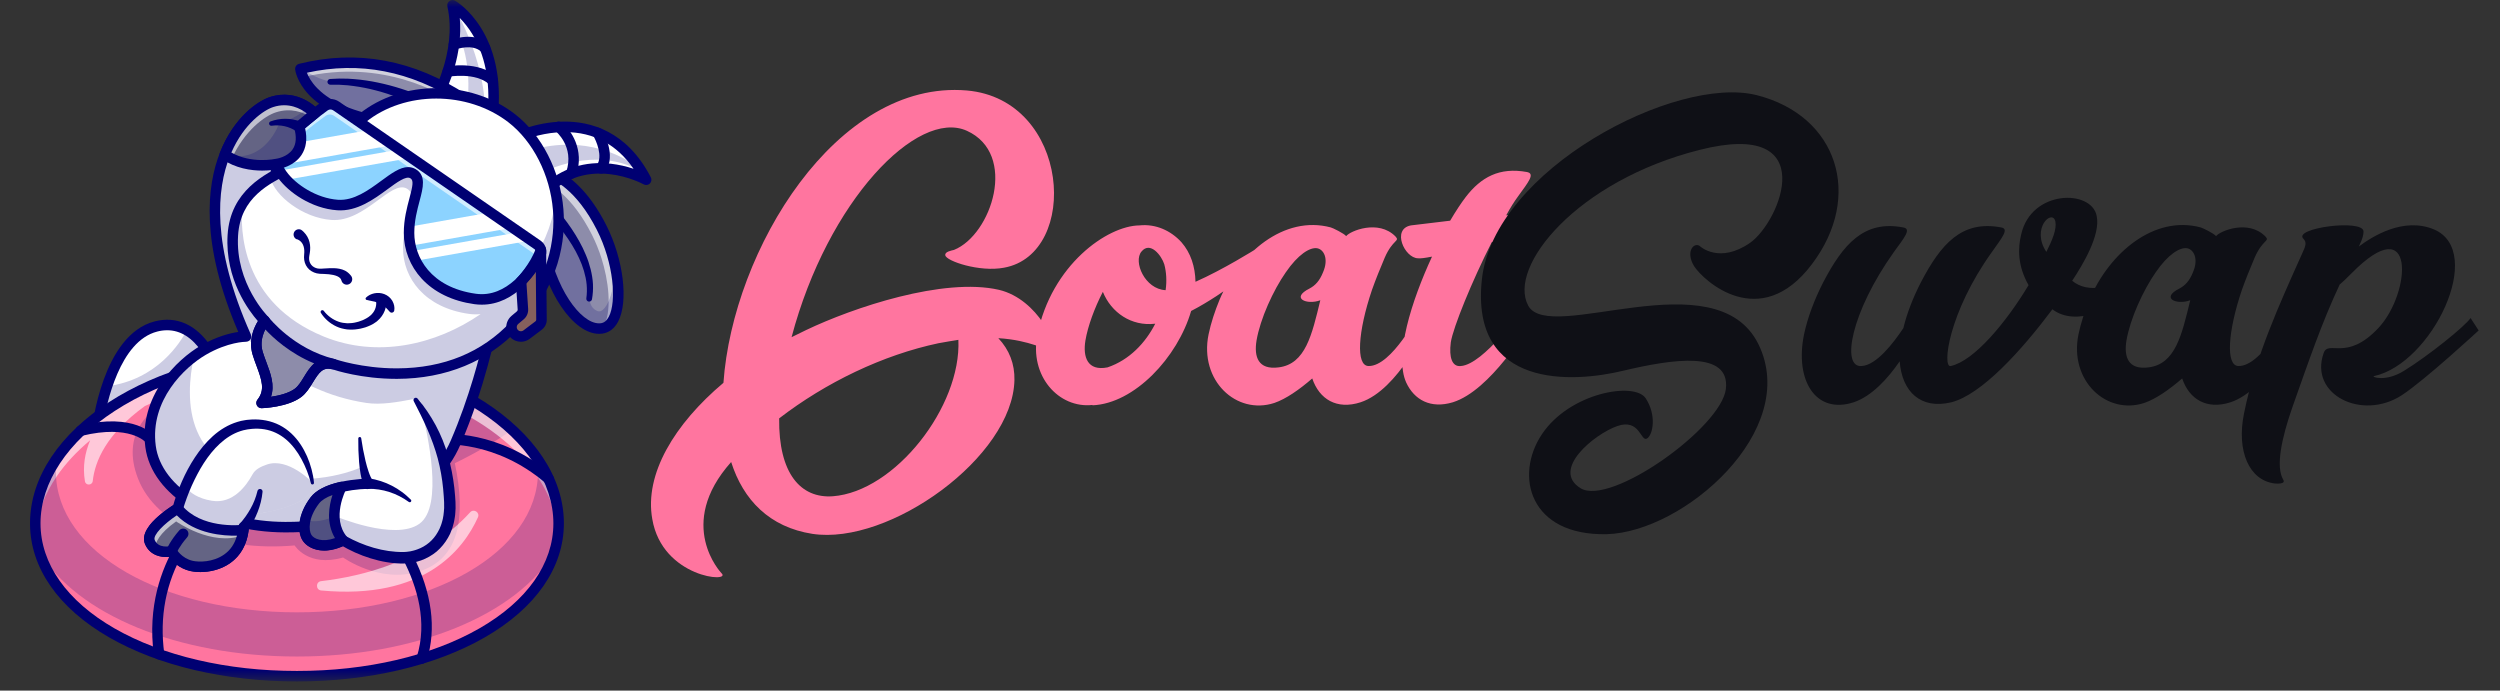 <svg width="181" height="50" viewBox="0 0 181 50" fill="none" xmlns="http://www.w3.org/2000/svg">
<rect x="0" y="0" width="181" height="50" fill="#333333" stroke="none"/>
<path d="M69.995 9.466C73.713 11.143 71.793 16.999 69.071 18.093C68.901 18.141 68.391 18.214 68.44 18.481C68.488 18.895 70.918 19.721 72.692 19.381C78.209 18.384 77.504 7.206 69.995 6.55C60.566 5.748 53.057 18.093 52.377 27.716C48.829 30.704 46.642 34.325 47.225 37.581C47.954 41.858 53.033 42.223 52.231 41.494C52.231 41.494 48.878 37.995 52.936 33.45C53.811 36.196 55.706 38.165 58.817 38.651C64.381 39.501 73.324 33.086 73.445 27.521C73.47 26.355 73.081 25.334 72.279 24.484C74.636 24.629 75.681 25.383 76.07 25.31C76.702 25.213 75.195 21.665 72.328 20.984C68.318 20.061 61.757 22.272 58.355 23.9C58.015 24.07 57.65 24.241 57.31 24.411C59.934 14.52 66.423 7.862 69.995 9.466ZM56.411 30.291C59.789 27.691 63.92 25.699 67.954 24.848C68.464 24.751 68.95 24.678 69.387 24.605C69.606 29.441 64.794 35.589 60.299 35.929C57.966 36.099 56.362 34.277 56.411 30.291ZM75.109 24.216C74.501 27.23 76.664 29.587 79.094 29.319V29.344C82.131 29.222 85.266 25.869 86.238 22.515C88.741 21.227 91.293 19.04 91.293 19.04L90.904 18.044C90.904 18.044 88.547 19.526 86.554 20.401C86.53 19.308 86.214 18.311 85.534 17.534C84.756 16.683 83.662 16.197 82.496 16.319C80.163 16.343 76.129 19.186 75.109 24.216ZM79.847 21.13C80.455 22.637 81.913 23.633 83.614 23.439H83.638C82.933 24.824 81.767 26.063 80.187 26.598C78.729 26.889 78.389 25.844 78.584 24.654C78.754 23.633 79.24 22.297 79.847 21.13ZM84.391 21.009C82.885 20.936 82.034 18.943 82.642 18.214C83.274 17.436 84.1 18.506 84.294 19.137C84.44 19.672 84.489 20.328 84.391 21.009ZM88.3 21.689C87.96 22.515 87.668 23.39 87.499 24.216C86.818 27.546 89.515 30.073 92.261 29.174C93.112 28.882 94.084 28.201 95.007 27.4C95.517 28.906 96.781 29.684 98.507 29.125C101.253 28.226 103.318 23.584 103.318 23.584L102.735 22.685C102.735 22.685 100.766 26.525 99.09 26.5C98.142 26.5 98.312 23.998 99.333 20.984C99.6 20.231 99.916 19.453 100.256 18.651C100.839 17.315 101.374 17.485 101.034 17.121C99.794 15.857 97.729 16.732 97.462 17.096C97.316 16.902 96.465 16.489 96.344 16.464C92.966 15.565 89.734 18.311 88.3 21.689ZM92.577 26.598C91.095 26.792 90.779 25.844 90.973 24.654C91.241 23.074 92.188 21.009 93.088 19.721C93.987 18.408 94.837 17.898 95.347 17.971C95.834 18.044 96.222 18.724 95.785 19.721C95.542 20.328 95.226 20.668 94.813 20.887C93.403 21.592 94.618 22.102 95.591 21.738C94.983 24.241 94.521 26.355 92.577 26.598ZM110.555 12.455C108.563 12.09 107.226 12.819 106.109 14.277C105.793 14.691 105.404 15.274 104.991 15.978C103.387 16.173 102.148 16.319 102.148 16.319C100.738 16.586 101.686 18.676 102.658 18.7C102.828 18.724 103.193 18.676 103.678 18.579C102.196 21.786 100.933 25.747 101.807 27.691C102.391 28.955 103.581 29.611 105.185 29.125C107.931 28.274 110.628 23.657 110.628 23.657L110.215 22.418C110.215 22.418 107.421 26.379 105.768 26.5C105.137 26.573 104.894 25.893 105.039 24.775C105.209 23.706 106.57 20.352 108.004 17.534C109.656 17.096 111.163 16.659 111.576 16.562C112.524 16.294 112.767 15.881 112.111 15.517C111.868 15.395 110.604 15.444 109.049 15.59C109.34 15.055 109.632 14.593 109.899 14.229C110.653 13.184 111.163 12.576 110.555 12.455Z" fill="#FF759F"/>
<path d="M123.107 17.849C122.694 17.461 121.989 18.166 122.645 19.259C123.326 20.328 127.433 24.095 131.175 19.137C134.918 14.204 133.046 8.372 127.189 6.89C121.357 5.408 108.138 12.285 107.288 20.231C106.437 28.201 113.922 27.716 117.518 26.841C121.114 25.99 125.27 25.358 124.954 28.153C124.638 30.948 116.595 36.682 114.432 35.346C112.269 34.009 115.428 31.433 117.081 30.85C118.733 30.267 118.782 32.017 119.244 31.749C119.681 31.482 119.949 30.048 119.146 28.833C118.344 27.618 113.654 28.42 111.638 31.433C109.62 34.447 110.738 38.797 116.328 38.675C121.892 38.529 130.373 31.166 127.311 24.921C124.225 18.676 112.172 24.97 110.641 22.126C109.135 19.308 114.165 13.087 123.058 10.851C131.952 8.591 128.89 16.051 126.704 17.582C124.493 19.113 123.107 17.849 123.107 17.849ZM137.78 16.464C134.961 15.93 133.454 17.655 131.995 20.45C131.388 21.64 130.877 22.953 130.611 24.216C129.93 27.546 131.461 30.024 134.207 29.125C135.519 28.688 136.686 27.4 137.536 26.16C137.706 28.372 139.067 29.66 141.279 29.125C143.465 28.566 146.357 25.383 148.593 22.394C150.318 23.706 153.113 22.345 154.814 20.887L154.327 19.915C152.967 20.766 151.193 21.3 150.026 20.328C150.78 19.186 152.092 17.023 151.801 15.638C151.436 13.694 147.062 13.718 146.333 16.975C146.09 17.971 146.065 19.235 146.868 20.644C145.264 23.317 142.931 26.136 141.23 26.5C140.598 26.646 141.06 22.637 144.219 18.238C144.973 17.169 145.482 16.562 144.875 16.464C142.032 15.93 140.525 17.655 139.067 20.45C138.532 21.495 138.071 22.637 137.804 23.755C137.075 24.848 135.86 26.428 134.79 26.5C133.283 26.646 133.988 22.637 137.123 18.238C137.901 17.169 138.411 16.562 137.78 16.464ZM148.156 18.238C147.013 16.513 148.617 15.079 148.812 16.051C148.908 16.61 148.593 17.364 148.156 18.238ZM151.282 21.689C150.942 22.515 150.65 23.39 150.48 24.216C149.8 27.546 152.498 30.073 155.243 29.174C156.094 28.882 157.065 28.201 157.989 27.4C158.499 28.906 159.763 29.684 161.488 29.125C164.235 28.226 166.3 23.584 166.3 23.584L165.717 22.685C165.717 22.685 163.749 26.525 162.071 26.5C161.124 26.5 161.294 23.998 162.314 20.984C162.582 20.231 162.898 19.453 163.238 18.651C163.821 17.315 164.356 17.485 164.015 17.121C162.776 15.857 160.711 16.732 160.443 17.096C160.298 16.902 159.448 16.489 159.325 16.464C155.948 15.565 152.715 18.311 151.282 21.689ZM155.56 26.598C154.076 26.792 153.761 25.844 153.955 24.654C154.223 23.074 155.17 21.009 156.069 19.721C156.968 18.408 157.819 17.898 158.33 17.971C158.815 18.044 159.204 18.724 158.767 19.721C158.524 20.328 158.208 20.668 157.795 20.887C156.386 21.592 157.6 22.102 158.573 21.738C157.964 24.241 157.504 26.355 155.56 26.598ZM162.468 29.927C161.91 32.649 162.832 34.787 164.704 35.006C164.776 35.006 165.506 35.079 165.311 34.738C164.752 33.815 165.165 31.774 165.992 29.416C167.158 26.136 168.057 23.463 169.394 20.596C169.661 20.377 169.929 20.11 170.244 19.794C174.935 15.031 174.569 21.203 172.212 23.73C169.88 26.233 168.568 24.556 168.227 25.577C167.182 28.566 170.998 30.486 173.889 28.615C175.565 27.521 179.454 23.925 179.454 23.925L178.87 23.026C178.482 23.609 175.833 25.747 174.06 26.841C172.699 27.691 171.654 27.278 171.873 27.23C176.076 26.33 179.988 18.214 176.221 16.61C174.011 15.687 171.751 17.121 170.779 17.849C171.07 17.266 171.119 16.975 171.119 16.756C171.094 15.833 165.967 16.513 166.769 17.291C167.012 17.534 166.939 17.801 166.696 18.311C164.995 22.102 163.294 25.82 162.468 29.927Z" fill="#0F1016"/>
<mask id="mask0_1301_58" style="mask-type:luminance" maskUnits="userSpaceOnUse" x="0" y="0" width="50" height="50">
<path d="M49.337 0H0V49.337H49.337V0Z" fill="white"/>
</mask>
<g mask="url(#mask0_1301_58)">
<path d="M16.014 27.582C12.529 30.504 7.021 31.178 7.021 31.178C7.021 31.178 7.185 29.654 7.747 27.966C8.359 26.134 9.44 24.109 11.293 23.635C12.174 23.409 12.912 23.558 13.525 23.904C15.305 24.91 16.014 27.582 16.014 27.582Z" fill="white"/>
<g opacity="0.2">
<path d="M16.014 27.582C12.529 30.505 7.021 31.179 7.021 31.179C7.021 31.179 7.185 29.654 7.747 27.967C11.396 27.496 13.075 24.778 13.525 23.905C15.305 24.911 16.014 27.582 16.014 27.582Z" fill="#000072"/>
</g>
<path d="M7.021 31.559C6.913 31.559 6.811 31.513 6.739 31.433C6.667 31.352 6.632 31.246 6.644 31.139C6.674 30.857 7.427 24.233 11.199 23.268C12.774 22.865 14.177 23.486 15.257 25.064C16.035 26.202 16.367 27.433 16.381 27.485C16.419 27.627 16.371 27.779 16.258 27.873C12.728 30.834 7.297 31.528 7.068 31.556C7.052 31.558 7.037 31.559 7.021 31.559ZM12.105 23.91C11.862 23.911 11.621 23.942 11.387 24.004C8.662 24.701 7.713 29.211 7.469 30.725C8.849 30.488 12.822 29.644 15.575 27.449C15.447 27.058 15.139 26.234 14.62 25.479C13.902 24.435 13.058 23.91 12.105 23.91Z" fill="#000072"/>
<path d="M40.445 37.896C40.446 38.585 40.346 39.27 40.148 39.93V39.932C38.565 45.263 30.819 48.963 21.5 48.963C12.18 48.963 4.433 45.262 2.85 39.93C2.654 39.27 2.554 38.585 2.554 37.896C2.554 36.256 3.111 34.661 4.115 33.196C5.097 31.762 6.508 30.452 8.245 29.346C9.758 28.382 11.517 27.573 13.456 26.97C14.63 26.607 15.827 26.328 17.04 26.134C18.514 25.897 20.006 25.778 21.499 25.779C27.95 25.779 33.646 27.95 37.068 31.116C37.775 31.77 38.384 32.466 38.883 33.194C39.888 34.66 40.445 36.256 40.445 37.896Z" fill="#FF759F"/>
<g opacity="0.2">
<path d="M32.931 33.534C33.773 37.556 33.212 40.471 30.346 41.37C27.479 42.269 24.838 40.361 24.838 40.361C22.309 41.094 21.332 39.489 21.332 39.489C15.916 39.969 11.325 38.038 10 34.668C8.675 31.297 11.118 29.735 11.118 29.735C11.816 28.627 12.601 27.714 13.455 26.97C14.629 26.607 15.826 26.328 17.039 26.134C18.513 25.897 20.005 25.778 21.498 25.779C27.949 25.779 33.645 27.95 37.066 31.116C35.397 32.361 32.931 33.534 32.931 33.534Z" fill="#000072"/>
</g>
<g opacity="0.6">
<path d="M23.251 42.075C26.309 41.717 30.864 40.579 34.038 37.09C34.299 36.803 34.761 37.1 34.602 37.454C33.555 39.784 30.71 43.447 23.256 42.751C22.851 42.713 22.846 42.122 23.251 42.075Z" fill="white"/>
</g>
<g opacity="0.6">
<path d="M40.445 37.896C40.445 38.112 40.435 38.326 40.416 38.537C40.291 37.123 39.757 35.751 38.884 34.477C35.967 30.223 29.282 27.062 21.499 27.062C20.005 27.061 18.514 27.18 17.039 27.416C14.647 27.801 12.432 28.486 10.49 29.398C7.708 31.409 6.873 33.383 6.715 34.824C6.68 35.155 6.204 35.171 6.149 34.843C5.97 33.775 6.149 32.778 6.527 31.877C5.562 32.678 4.749 33.552 4.115 34.478C3.243 35.751 2.708 37.122 2.583 38.536C2.564 38.324 2.554 38.111 2.554 37.895C2.554 36.255 3.111 34.66 4.115 33.195C5.098 31.761 6.509 30.451 8.246 29.345C10.645 27.816 13.666 26.675 17.04 26.133C18.515 25.896 20.006 25.777 21.5 25.778C29.282 25.778 35.968 28.939 38.884 33.193C39.888 34.66 40.445 36.256 40.445 37.896Z" fill="white"/>
</g>
<g opacity="0.2">
<path d="M40.445 37.89C40.446 38.579 40.346 39.264 40.148 39.925C40.149 39.925 40.148 39.925 40.148 39.926C37.453 44.495 30.122 47.532 21.5 47.532C12.878 47.532 5.545 44.494 2.85 39.925C2.654 39.265 2.554 38.579 2.554 37.89C2.554 36.251 3.111 34.655 4.115 33.19C4.07 33.504 4.047 33.821 4.047 34.138C4.047 40.035 11.861 44.333 21.499 44.333C31.137 44.333 38.951 40.035 38.951 34.138C38.951 33.82 38.929 33.503 38.884 33.188C39.888 34.655 40.445 36.25 40.445 37.89Z" fill="#000072"/>
</g>
<path d="M39.722 35.048C39.631 35.048 39.544 35.016 39.475 34.957C35.851 31.863 32.049 32.181 32.011 32.185C31.803 32.205 31.617 32.052 31.597 31.844C31.576 31.635 31.729 31.449 31.938 31.429C32.106 31.413 36.089 31.066 39.969 34.379C40.09 34.482 40.134 34.65 40.079 34.8C40.023 34.949 39.881 35.048 39.722 35.048Z" fill="#000072"/>
<path d="M10.854 32.173C10.738 32.173 10.628 32.12 10.556 32.029C10.53 31.998 9.4 30.716 5.947 31.548C5.814 31.583 5.673 31.543 5.577 31.444C5.482 31.345 5.447 31.202 5.487 31.07C5.527 30.938 5.635 30.839 5.769 30.809C9.774 29.845 11.1 31.49 11.154 31.56C11.243 31.675 11.258 31.83 11.195 31.96C11.131 32.09 10.999 32.173 10.854 32.173Z" fill="#000072"/>
<path d="M11.517 47.747C11.327 47.747 11.166 47.607 11.14 47.418C10.662 43.876 11.708 41.174 12.671 39.53C13.716 37.746 14.868 36.807 14.916 36.768C15.08 36.639 15.316 36.666 15.447 36.828C15.577 36.99 15.553 37.227 15.393 37.359C15.371 37.377 14.28 38.276 13.31 39.941C12.01 42.175 11.534 44.656 11.893 47.316C11.907 47.416 11.88 47.517 11.819 47.597C11.758 47.677 11.668 47.73 11.568 47.743C11.551 47.746 11.534 47.747 11.517 47.747Z" fill="#000072"/>
<path d="M30.538 48.058C30.416 48.058 30.303 48 30.231 47.903C30.16 47.805 30.139 47.679 30.175 47.564C31.771 42.507 27.077 37.373 27.029 37.322C26.892 37.168 26.903 36.932 27.054 36.791C27.206 36.65 27.442 36.657 27.586 36.805C27.638 36.861 28.861 38.189 29.891 40.2C31.269 42.892 31.618 45.517 30.9 47.792C30.85 47.95 30.703 48.058 30.538 48.058Z" fill="#000072"/>
<path d="M21.499 49.337C16.316 49.337 11.492 48.207 7.914 46.154C4.213 44.031 2.174 41.096 2.174 37.891C2.174 31.117 11.024 25.395 21.499 25.395C31.975 25.395 40.825 31.117 40.825 37.891C40.825 41.096 38.786 44.031 35.085 46.154C31.506 48.207 26.681 49.337 21.499 49.337ZM21.499 26.155C16.561 26.155 11.877 27.432 8.31 29.751C4.893 31.972 2.933 34.939 2.933 37.891C2.933 40.813 4.837 43.514 8.292 45.496C11.757 47.484 16.448 48.579 21.499 48.579C26.551 48.579 31.241 47.484 34.707 45.496C38.162 43.514 40.065 40.813 40.065 37.891C40.065 34.939 38.105 31.972 34.689 29.751C31.122 27.431 26.438 26.155 21.499 26.155Z" fill="#000072"/>
<path d="M35.572 23.79C35.572 23.79 35.33 25.048 34.808 26.879C34.707 27.236 34.594 27.614 34.471 28.01C34.086 29.243 33.593 30.638 32.986 32.04C31.188 36.199 26.242 38.186 20.622 38.166C15.725 38.148 11.348 35.749 10.899 32.32C10.505 29.317 12.398 27.003 14.045 25.796C14.262 25.636 14.488 25.488 14.721 25.352C16.463 24.34 17.812 24.364 17.812 24.364C15.023 18.137 15.211 13.89 16.275 11.194V11.192C17.205 8.838 18.801 7.665 19.666 7.385C20.793 7.02 21.704 7.407 22.244 7.765C22.593 7.997 22.788 8.218 22.788 8.218L21.661 9.147C22.363 11.603 20.033 11.87 20.033 11.87C19.333 18.623 21.745 23.634 21.745 23.634C28.266 26.527 35.572 23.79 35.572 23.79Z" fill="white"/>
<g opacity="0.2">
<path d="M35.572 23.79C35.572 23.79 35.33 25.048 34.808 26.879C34.733 27.147 34.651 27.426 34.561 27.717C34.547 27.765 34.532 27.814 34.516 27.862C34.501 27.91 34.487 27.961 34.471 28.01C34.086 29.242 33.593 30.638 32.986 32.04C31.188 36.199 26.242 38.186 20.622 38.166C15.725 38.148 11.348 35.749 10.899 32.32C10.505 29.316 12.398 27.003 14.045 25.795C13.375 28.878 13.249 34.219 20.241 34.666C26.881 35.091 29.539 31.795 30.52 29.674C30.708 29.264 30.359 28.811 29.917 28.896C28.777 29.115 27.574 29.328 26.53 29.173C20.86 28.33 17.812 24.363 17.812 24.363C15.023 18.137 15.211 13.89 16.275 11.194V11.192C19.235 11.982 20.241 8.851 20.241 8.851C21.268 8.641 21.895 8.151 22.245 7.766C22.593 7.997 22.788 8.218 22.788 8.218L21.662 9.147C22.363 11.603 20.034 11.871 20.034 11.871C19.333 18.623 21.745 23.634 21.745 23.634C28.266 26.527 35.572 23.79 35.572 23.79Z" fill="#000072"/>
</g>
<path d="M20.708 38.546H20.621C15.323 38.527 10.982 35.872 10.523 32.37C10.04 28.688 12.815 26.02 14.531 25.024C15.677 24.358 16.665 24.119 17.251 24.032C14.476 17.584 14.986 13.424 15.923 11.053C16.943 8.47 18.683 7.306 19.55 7.025C21.617 6.356 23.015 7.901 23.074 7.967C23.142 8.044 23.176 8.146 23.168 8.249C23.16 8.352 23.11 8.447 23.031 8.512L22.09 9.288C22.261 10.054 22.173 10.705 21.825 11.225C21.42 11.831 20.768 12.085 20.386 12.186C19.85 18.032 21.683 22.549 22.032 23.346C28.296 26.045 35.368 23.461 35.44 23.434C35.568 23.386 35.713 23.411 35.818 23.5C35.923 23.588 35.971 23.727 35.946 23.862C35.938 23.903 35.13 28.042 33.335 32.191C31.613 36.174 26.896 38.546 20.708 38.546ZM17.804 24.744C17.761 24.744 16.507 24.754 14.912 25.681C13.359 26.582 10.845 28.985 11.276 32.271C11.474 33.783 12.543 35.176 14.285 36.195C16.027 37.213 18.277 37.778 20.624 37.786H20.709C26.584 37.786 31.04 35.586 32.638 31.889C33.986 28.774 34.767 25.664 35.062 24.358C34.298 24.591 32.906 24.959 31.15 25.174C28.692 25.474 25.039 25.511 21.592 23.982C21.51 23.946 21.443 23.881 21.404 23.8C21.304 23.591 18.954 18.613 19.656 11.831C19.674 11.654 19.814 11.513 19.991 11.492C19.998 11.492 20.806 11.386 21.196 10.796C21.448 10.417 21.481 9.897 21.297 9.251C21.255 9.106 21.304 8.95 21.421 8.854L22.209 8.203C21.777 7.869 20.904 7.384 19.784 7.747C19.094 7.97 17.548 9.006 16.629 11.331C15.723 13.626 15.253 17.722 18.159 24.208C18.212 24.326 18.201 24.464 18.129 24.572C18.057 24.681 17.935 24.745 17.805 24.743L17.804 24.744Z" fill="#000072"/>
<path d="M18.233 37.27L17.825 37.891L17.643 38.166C17.638 38.229 17.632 38.29 17.625 38.349C17.625 38.358 17.622 38.367 17.621 38.375C17.288 40.934 14.863 41.195 13.877 40.976C12.866 40.752 12.416 39.909 12.416 39.909C12.416 39.909 11.236 40.19 10.847 39.234C10.507 38.405 12.28 37.193 12.752 36.889C12.824 36.843 12.865 36.817 12.865 36.817C12.865 36.817 12.961 36.452 13.163 35.9C13.235 35.705 13.321 35.486 13.42 35.25C13.775 34.407 14.309 33.365 15.043 32.492C15.777 31.618 16.711 30.913 17.868 30.747C20.462 30.378 21.718 32.255 22.268 33.695C22.389 34.013 22.488 34.339 22.562 34.671C22.586 34.783 22.605 34.881 22.617 34.963C22.619 34.982 22.622 35.001 22.625 35.017C22.88 36.71 18.233 37.27 18.233 37.27Z" fill="white"/>
<g opacity="0.6">
<path d="M22.632 35.23C22.566 34.974 22.486 34.722 22.392 34.474C21.842 33.035 20.585 31.157 17.991 31.527C16.835 31.693 15.901 32.397 15.167 33.271C14.432 34.145 13.899 35.187 13.543 36.03C13.444 36.265 13.359 36.484 13.287 36.68C13.085 37.232 12.989 37.597 12.989 37.597C12.989 37.597 12.947 37.623 12.876 37.669C12.497 37.913 11.279 38.743 10.991 39.489C10.933 39.411 10.885 39.325 10.849 39.234C10.509 38.405 12.282 37.193 12.754 36.889C12.826 36.843 12.867 36.817 12.867 36.817C12.867 36.817 12.964 36.452 13.166 35.9C13.237 35.705 13.323 35.486 13.422 35.25C13.778 34.407 14.311 33.365 15.045 32.492C15.78 31.618 16.713 30.913 17.87 30.747C20.464 30.378 21.72 32.255 22.27 33.695C22.392 34.013 22.49 34.339 22.564 34.671C22.588 34.783 22.607 34.881 22.619 34.963C22.622 34.982 22.624 35.001 22.627 35.017C22.638 35.088 22.64 35.159 22.632 35.23Z" fill="white"/>
</g>
<path d="M18.022 38.199C17.997 38.529 17.933 38.854 17.831 39.169C17.725 39.493 17.57 39.799 17.37 40.076C17.169 40.356 16.913 40.594 16.633 40.79C16.352 40.98 16.046 41.127 15.723 41.228C15.405 41.328 15.078 41.389 14.746 41.409C14.415 41.426 14.082 41.417 13.735 41.331C13.392 41.246 13.07 41.092 12.788 40.877C12.65 40.773 12.521 40.655 12.404 40.526C12.346 40.461 12.291 40.394 12.237 40.324C12.211 40.289 12.185 40.253 12.16 40.215C12.136 40.178 12.114 40.144 12.082 40.087L12.505 40.278L12.447 40.29L12.397 40.299C12.364 40.304 12.332 40.308 12.3 40.312C12.236 40.319 12.172 40.324 12.107 40.325C11.977 40.329 11.846 40.322 11.716 40.304C11.454 40.265 11.176 40.167 10.944 39.981C10.883 39.939 10.834 39.883 10.782 39.83C10.73 39.778 10.69 39.717 10.647 39.657C10.606 39.599 10.57 39.537 10.541 39.471L10.495 39.375C10.48 39.333 10.466 39.29 10.454 39.246C10.416 39.081 10.418 38.909 10.459 38.745C10.494 38.592 10.556 38.468 10.619 38.35C10.744 38.136 10.894 37.938 11.066 37.76C11.226 37.593 11.394 37.435 11.572 37.287C11.919 36.997 12.286 36.732 12.669 36.493L12.5 36.721C12.545 36.55 12.591 36.398 12.642 36.239C12.693 36.08 12.746 35.926 12.802 35.772C12.915 35.463 13.038 35.158 13.17 34.857C13.435 34.255 13.744 33.669 14.112 33.114C14.48 32.559 14.904 32.032 15.411 31.576C15.917 31.12 16.521 30.747 17.195 30.544L17.448 30.474C17.534 30.456 17.621 30.442 17.707 30.426C17.75 30.419 17.794 30.41 17.837 30.405L17.965 30.392C18.05 30.386 18.134 30.374 18.221 30.372C18.569 30.354 18.917 30.378 19.258 30.444C19.602 30.51 19.935 30.624 20.247 30.783C20.556 30.944 20.841 31.146 21.094 31.384C21.598 31.855 21.965 32.436 22.232 33.042C22.364 33.345 22.473 33.657 22.556 33.977C22.638 34.295 22.705 34.616 22.731 34.946C22.738 34.986 22.722 35.026 22.691 35.052C22.659 35.078 22.617 35.084 22.579 35.07C22.541 35.056 22.514 35.022 22.507 34.982V34.98C22.355 34.374 22.126 33.789 21.826 33.24C21.531 32.698 21.162 32.201 20.709 31.816C20.256 31.432 19.718 31.174 19.142 31.081C18.852 31.035 18.558 31.023 18.265 31.048C18.191 31.051 18.117 31.065 18.044 31.073L17.933 31.087C17.896 31.092 17.862 31.101 17.826 31.108C17.755 31.123 17.684 31.135 17.614 31.152L17.406 31.214C16.854 31.393 16.352 31.721 15.911 32.126C15.471 32.531 15.088 33.014 14.755 33.531C14.589 33.79 14.432 34.057 14.289 34.332C14.146 34.607 14.006 34.885 13.88 35.17C13.754 35.455 13.636 35.744 13.528 36.037C13.475 36.183 13.423 36.33 13.373 36.477C13.324 36.623 13.275 36.776 13.236 36.914L13.234 36.923C13.208 37.015 13.148 37.093 13.066 37.142C12.715 37.361 12.38 37.603 12.063 37.867C11.908 37.997 11.761 38.135 11.622 38.28C11.492 38.413 11.379 38.56 11.285 38.72C11.247 38.791 11.211 38.864 11.2 38.923C11.187 38.969 11.185 39.017 11.194 39.064C11.197 39.072 11.2 39.081 11.201 39.089L11.227 39.139C11.244 39.172 11.257 39.208 11.28 39.234C11.303 39.26 11.318 39.295 11.344 39.316C11.37 39.338 11.389 39.368 11.42 39.386C11.526 39.471 11.667 39.527 11.831 39.552C11.916 39.564 12.001 39.568 12.087 39.566C12.13 39.566 12.175 39.561 12.219 39.556C12.241 39.554 12.262 39.551 12.283 39.548L12.334 39.539H12.338C12.504 39.51 12.67 39.586 12.757 39.73C12.762 39.739 12.781 39.772 12.797 39.794C12.813 39.817 12.832 39.844 12.851 39.87C12.888 39.92 12.929 39.968 12.971 40.016C13.056 40.11 13.15 40.196 13.252 40.272C13.451 40.424 13.679 40.534 13.922 40.594C14.158 40.655 14.435 40.666 14.704 40.651C14.973 40.635 15.24 40.586 15.497 40.504C15.749 40.426 15.989 40.311 16.208 40.163C16.42 40.014 16.611 39.838 16.761 39.627C17.067 39.21 17.227 38.687 17.27 38.134C17.278 37.997 17.359 37.874 17.483 37.814C17.607 37.753 17.754 37.765 17.867 37.843C17.98 37.922 18.041 38.056 18.028 38.193V38.199H18.022Z" fill="#000072"/>
<path d="M17.354 37.921C17.384 37.89 17.425 37.845 17.46 37.805C17.495 37.764 17.532 37.719 17.567 37.676C17.638 37.588 17.706 37.498 17.773 37.405C17.906 37.22 18.028 37.027 18.139 36.827C18.251 36.627 18.349 36.421 18.433 36.208C18.521 35.996 18.582 35.775 18.639 35.553L18.642 35.543C18.665 35.447 18.759 35.386 18.857 35.403C18.954 35.421 19.021 35.511 19.009 35.609C18.981 35.858 18.946 36.108 18.882 36.35C18.822 36.594 18.745 36.833 18.653 37.066C18.561 37.301 18.456 37.53 18.339 37.752C18.279 37.863 18.217 37.974 18.151 38.082C18.118 38.136 18.084 38.191 18.049 38.245C18.013 38.299 17.979 38.35 17.933 38.412L17.931 38.415C17.805 38.584 17.567 38.619 17.398 38.494C17.229 38.369 17.194 38.13 17.319 37.961C17.33 37.947 17.342 37.933 17.354 37.921Z" fill="#000072"/>
<path d="M17.622 38.377C17.619 38.397 17.616 38.416 17.613 38.436C17.597 38.549 17.575 38.659 17.552 38.764C17.036 40.962 14.811 41.185 13.878 40.978C12.866 40.753 12.417 39.91 12.417 39.91C12.417 39.91 11.727 40.075 11.228 39.725C11.074 39.617 10.939 39.46 10.847 39.235C10.457 38.279 12.866 36.818 12.866 36.818C14.323 38.58 17.049 38.427 17.559 38.383C17.587 38.379 17.608 38.377 17.622 38.377Z" fill="#646484"/>
<g opacity="0.6">
<path d="M17.812 38.654C17.726 38.695 17.639 38.731 17.552 38.763C15.329 39.583 12.753 37.75 12.753 37.75C11.534 38.617 11.23 39.28 11.228 39.724C11.074 39.615 10.939 39.459 10.847 39.234C10.457 38.278 12.866 36.817 12.866 36.817C14.323 38.579 17.049 38.426 17.559 38.382C17.578 38.401 17.596 38.418 17.613 38.435C17.745 38.571 17.812 38.654 17.812 38.654Z" fill="white"/>
</g>
<path d="M14.503 41.417C14.266 41.419 14.029 41.395 13.796 41.347C12.971 41.164 12.468 40.633 12.235 40.321C11.674 40.37 10.841 40.221 10.495 39.378C10.008 38.182 12.221 36.765 12.67 36.493C12.831 36.395 13.04 36.43 13.16 36.576C14.556 38.264 17.276 38.03 17.582 37.998C17.698 37.986 17.813 38.027 17.894 38.11C17.975 38.193 18.014 38.309 17.999 38.425C17.867 39.439 17.405 40.25 16.662 40.771C15.947 41.272 15.13 41.417 14.503 41.417ZM12.416 39.529C12.557 39.529 12.686 39.606 12.753 39.73C12.767 39.756 13.141 40.424 13.961 40.606C14.384 40.7 15.403 40.725 16.225 40.149C16.684 39.827 16.995 39.369 17.155 38.783C16.189 38.804 14.135 38.669 12.8 37.31C11.887 37.917 11.056 38.739 11.199 39.091C11.46 39.729 12.296 39.547 12.331 39.539C12.359 39.533 12.388 39.529 12.416 39.529Z" fill="#000072"/>
<path d="M12.417 40.288C12.29 40.288 12.172 40.225 12.101 40.12C12.031 40.015 12.018 39.881 12.066 39.764C12.076 39.74 12.322 39.155 12.973 38.405C13.061 38.299 13.199 38.25 13.335 38.275C13.47 38.3 13.581 38.397 13.624 38.527C13.668 38.657 13.639 38.801 13.547 38.903C12.984 39.551 12.77 40.051 12.768 40.056C12.708 40.197 12.57 40.288 12.417 40.288Z" fill="#000072"/>
<path d="M29.081 40.386C26.766 40.358 24.838 39.122 24.838 39.122C23.433 39.824 22.505 39.375 22.224 38.927C22.058 38.663 21.97 38.178 22.114 37.581C22.214 37.172 22.424 36.708 22.793 36.227C23.184 35.719 23.96 35.425 24.718 35.254C25.722 35.028 26.692 35.019 26.692 35.019C26.187 34.204 26.046 31.731 26.046 31.731L30.093 28.949C30.24 29.169 30.379 29.385 30.51 29.599C31.909 31.881 32.438 33.899 32.566 36.34C32.706 39.009 30.992 40.41 29.081 40.386Z" fill="white"/>
<path d="M30.231 28.857C30.738 29.45 31.174 30.104 31.549 30.796C31.922 31.494 32.219 32.229 32.437 32.99C32.651 33.751 32.803 34.528 32.892 35.313C32.911 35.509 32.934 35.705 32.948 35.9L32.968 36.194C32.971 36.243 32.976 36.29 32.977 36.341L32.98 36.496L32.984 36.805C32.983 36.908 32.971 37.012 32.965 37.116C32.958 37.324 32.914 37.531 32.88 37.738C32.871 37.79 32.859 37.842 32.844 37.892L32.801 38.045C32.773 38.148 32.747 38.251 32.704 38.349L32.586 38.648L32.435 38.934C32.22 39.311 31.941 39.649 31.612 39.933C30.94 40.488 30.078 40.797 29.226 40.798C29.172 40.799 29.119 40.802 29.066 40.802L28.914 40.795L28.609 40.779C28.407 40.755 28.204 40.742 28.006 40.703C27.606 40.641 27.215 40.541 26.832 40.424C26.45 40.307 26.075 40.166 25.71 40.002C25.528 39.921 25.349 39.832 25.171 39.74C25.083 39.692 24.995 39.645 24.907 39.594C24.82 39.542 24.736 39.494 24.641 39.433L25.004 39.452C24.603 39.65 24.162 39.801 23.686 39.846C23.213 39.881 22.691 39.804 22.254 39.483C22.199 39.442 22.147 39.397 22.098 39.349C22.047 39.298 22 39.243 21.957 39.184C21.915 39.125 21.877 39.062 21.844 38.996C21.816 38.934 21.791 38.87 21.77 38.806C21.697 38.566 21.666 38.315 21.678 38.064C21.689 37.828 21.728 37.593 21.793 37.365C21.859 37.145 21.944 36.931 22.046 36.725C22.149 36.524 22.267 36.331 22.399 36.147L22.497 36.011C22.536 35.963 22.578 35.91 22.622 35.865C22.707 35.774 22.8 35.691 22.9 35.617C23.289 35.325 23.713 35.16 24.133 35.029C24.554 34.901 24.978 34.819 25.403 34.758C25.829 34.698 26.258 34.662 26.689 34.652H26.69L26.381 35.214C26.216 34.891 26.16 34.6 26.105 34.309C26.054 34.018 26.019 33.731 25.997 33.445C25.95 32.873 25.934 32.307 25.94 31.738C25.944 31.685 25.986 31.643 26.039 31.639C26.093 31.636 26.14 31.672 26.151 31.724V31.726C26.231 32.278 26.334 32.831 26.463 33.369C26.527 33.639 26.603 33.904 26.689 34.158C26.712 34.22 26.733 34.284 26.757 34.345L26.833 34.524L26.916 34.688C26.945 34.738 26.977 34.78 27.005 34.826C27.111 35 27.057 35.227 26.883 35.333C26.826 35.368 26.761 35.387 26.695 35.388C26.296 35.398 25.898 35.431 25.503 35.487C25.108 35.543 24.716 35.62 24.345 35.733C23.973 35.846 23.617 35.995 23.343 36.203C23.276 36.253 23.214 36.308 23.157 36.368C23.128 36.397 23.107 36.426 23.08 36.458L22.997 36.574C22.887 36.727 22.788 36.888 22.702 37.056C22.62 37.221 22.552 37.392 22.499 37.569C22.45 37.74 22.421 37.916 22.412 38.093C22.403 38.257 22.422 38.422 22.469 38.579C22.479 38.613 22.492 38.646 22.506 38.678C22.52 38.705 22.536 38.731 22.553 38.755C22.572 38.781 22.592 38.804 22.614 38.827C22.639 38.851 22.666 38.873 22.694 38.895C22.821 38.985 22.965 39.048 23.118 39.08C23.284 39.116 23.454 39.127 23.624 39.112C23.974 39.079 24.332 38.963 24.673 38.793C24.784 38.738 24.915 38.742 25.022 38.804L25.036 38.813C26.291 39.518 27.783 39.984 29.205 39.965L29.333 39.961C29.375 39.961 29.418 39.957 29.46 39.95L29.713 39.916L29.96 39.857C30.043 39.84 30.119 39.804 30.2 39.78C30.839 39.559 31.374 39.109 31.7 38.517L31.819 38.293L31.915 38.057C31.95 37.979 31.971 37.895 31.995 37.813L32.03 37.689C32.044 37.648 32.054 37.605 32.061 37.563C32.09 37.391 32.129 37.222 32.136 37.045C32.142 36.957 32.154 36.87 32.156 36.781L32.154 36.514V36.38C32.154 36.336 32.149 36.286 32.147 36.24L32.13 35.959C32.117 35.77 32.1 35.585 32.085 35.398C32.014 34.654 31.884 33.918 31.694 33.195C31.307 31.756 30.661 30.401 29.954 29.041C29.915 28.966 29.938 28.872 30.009 28.825C30.08 28.777 30.175 28.79 30.23 28.855L30.231 28.857Z" fill="#000072"/>
<path d="M26.692 34.639C26.721 34.641 26.739 34.643 26.76 34.645L26.819 34.653C26.858 34.658 26.895 34.664 26.932 34.672C27.007 34.684 27.079 34.701 27.152 34.716C27.296 34.75 27.437 34.788 27.576 34.834C27.851 34.923 28.119 35.035 28.376 35.168C28.631 35.299 28.874 35.45 29.103 35.621C29.334 35.786 29.543 35.979 29.743 36.173C29.785 36.213 29.789 36.279 29.752 36.323C29.715 36.368 29.65 36.376 29.603 36.343L29.598 36.34C29.378 36.186 29.154 36.039 28.916 35.922C28.681 35.802 28.438 35.701 28.187 35.621C27.94 35.54 27.686 35.481 27.43 35.443C27.302 35.422 27.175 35.41 27.049 35.401C26.986 35.399 26.923 35.394 26.861 35.395C26.83 35.395 26.8 35.395 26.77 35.395L26.727 35.396C26.715 35.397 26.703 35.398 26.692 35.4C26.544 35.439 26.386 35.387 26.29 35.268C26.194 35.149 26.176 34.984 26.246 34.847C26.316 34.711 26.459 34.628 26.612 34.635L26.692 34.639Z" fill="#000072"/>
<path d="M24.838 39.123C23.433 39.825 22.505 39.375 22.224 38.928C21.944 38.48 21.887 37.408 22.793 36.228C23.184 35.72 23.96 35.425 24.718 35.255C24.718 35.255 23.489 37.549 24.838 39.123Z" fill="#646484"/>
<path d="M23.472 39.865C22.682 39.865 22.135 39.5 21.903 39.13C21.509 38.505 21.525 37.257 22.491 35.997C22.881 35.491 23.602 35.117 24.635 34.885C24.78 34.853 24.93 34.908 25.02 35.026C25.11 35.144 25.123 35.304 25.053 35.435C25.042 35.456 23.965 37.522 25.126 38.876C25.202 38.965 25.233 39.084 25.21 39.199C25.187 39.314 25.112 39.411 25.008 39.464C24.429 39.752 23.913 39.865 23.472 39.865ZM24.071 35.837C23.613 36.007 23.279 36.218 23.094 36.459C22.304 37.489 22.338 38.395 22.546 38.725C22.727 39.013 23.33 39.284 24.253 38.959C23.601 37.869 23.818 36.619 24.071 35.837Z" fill="#000072"/>
<path d="M43.553 23.779C41.867 24.003 39.788 21.025 39.225 17.37L38.999 13.95L38.887 12.256C38.887 12.256 41.416 12.256 43.552 16.472C43.828 17.02 44.06 17.59 44.245 18.176C44.307 18.372 44.363 18.569 44.414 18.765C45.061 21.234 44.836 23.608 43.553 23.779Z" fill="#8D8CAA"/>
<g opacity="0.6">
<path d="M43.636 23.764C44.195 22.898 44.196 21.118 43.716 19.285C43.665 19.089 43.608 18.893 43.547 18.697C43.362 18.111 43.13 17.541 42.854 16.992C41.435 14.191 39.843 13.251 38.934 12.935L38.889 12.257C38.889 12.257 41.419 12.257 43.554 16.473C43.831 17.021 44.062 17.591 44.247 18.177C44.309 18.373 44.366 18.57 44.417 18.766C45.047 21.181 44.845 23.503 43.636 23.764Z" fill="white"/>
</g>
<g opacity="0.2">
<path d="M43.553 23.779C41.867 24.004 39.788 21.026 39.225 17.371L38.999 13.951C39.656 14.672 42.984 18.475 42.703 21.228C42.703 21.228 42.492 22.223 43.265 22.523C43.956 22.791 44.744 20.479 44.415 18.767C45.061 21.235 44.836 23.609 43.553 23.779Z" fill="#000072"/>
</g>
<path d="M43.377 24.17C41.492 24.17 39.419 21.122 38.85 17.429C38.848 17.418 38.847 17.407 38.846 17.396L38.509 12.282C38.502 12.177 38.539 12.074 38.611 11.997C38.683 11.921 38.783 11.877 38.888 11.877C39.002 11.877 41.676 11.927 43.892 16.3C45.14 18.763 45.517 21.831 44.752 23.286C44.486 23.79 44.089 24.09 43.603 24.155C43.528 24.165 43.453 24.17 43.377 24.17ZM39.603 17.33C40.15 20.85 42.034 23.41 43.371 23.41C43.415 23.41 43.459 23.408 43.502 23.402C43.741 23.37 43.929 23.216 44.079 22.932C44.65 21.847 44.439 19.061 43.214 16.644C41.729 13.714 40.058 12.925 39.299 12.714L39.603 17.33Z" fill="#000072"/>
<path d="M39.278 14.062C39.552 14.32 39.794 14.576 40.037 14.846C40.281 15.115 40.51 15.389 40.733 15.672C41.177 16.238 41.587 16.834 41.937 17.468C42.115 17.785 42.274 18.111 42.412 18.447C42.555 18.783 42.671 19.13 42.76 19.485C42.847 19.84 42.913 20.204 42.93 20.573C42.948 20.943 42.924 21.314 42.858 21.678C42.832 21.783 42.73 21.851 42.624 21.834C42.517 21.817 42.441 21.72 42.45 21.613V21.607C42.496 21.276 42.504 20.94 42.474 20.606C42.446 20.271 42.371 19.941 42.278 19.616C42.181 19.29 42.06 18.972 41.914 18.665C41.771 18.355 41.609 18.053 41.429 17.762C41.074 17.176 40.659 16.623 40.212 16.099C39.988 15.836 39.755 15.582 39.514 15.335C39.276 15.09 39.022 14.845 38.774 14.631L38.768 14.625C38.666 14.536 38.618 14.399 38.644 14.266C38.67 14.133 38.764 14.023 38.893 13.979C39.021 13.934 39.163 13.962 39.266 14.051L39.278 14.062Z" fill="#000072"/>
<path d="M35.647 8.585L35.135 8.439L33.751 8.044L31.451 7.386C31.451 7.386 32.626 5.454 32.887 2.989C32.975 2.162 32.959 1.273 32.762 0.379C32.762 0.379 33.028 0.535 33.403 0.885C34.402 1.82 36.165 4.141 35.647 8.585Z" fill="white"/>
<g opacity="0.2">
<path d="M33.752 8.045C34.233 5.253 33.531 2.872 32.975 2.163C33.064 1.335 32.96 1.274 32.762 0.38C32.762 0.38 35.142 3.977 35.135 8.44L33.752 8.045Z" fill="#000072"/>
</g>
<path d="M46.784 13.015C46.706 12.973 42.399 10.604 39.197 14.084L38.593 12.833L37.748 11.082L37.23 10.01C37.23 10.01 42.975 7.112 46.294 12.172C46.352 12.261 46.41 12.352 46.466 12.446C46.575 12.627 46.682 12.816 46.784 13.015Z" fill="white"/>
<path d="M35.647 8.965C35.612 8.965 35.577 8.96 35.543 8.951L31.346 7.752C31.233 7.719 31.14 7.635 31.097 7.525C31.054 7.415 31.065 7.29 31.126 7.189C31.146 7.156 33.135 3.825 32.391 0.462C32.359 0.314 32.417 0.162 32.539 0.073C32.66 -0.016 32.824 -0.024 32.954 0.052C33.109 0.143 36.757 2.347 36.025 8.629C36.002 8.821 35.84 8.965 35.647 8.965ZM32.013 7.152L35.315 8.094C35.499 5.888 35.107 3.938 34.174 2.433C33.922 2.024 33.625 1.645 33.288 1.303C33.516 3.882 32.496 6.214 32.013 7.152Z" fill="#000072"/>
<path d="M35.677 6.207C35.582 6.207 35.491 6.171 35.421 6.107C34.444 5.213 32.501 5.549 32.482 5.553C32.275 5.591 32.078 5.454 32.04 5.247C32.003 5.041 32.14 4.843 32.346 4.806C32.44 4.788 34.678 4.397 35.934 5.546C36.049 5.652 36.087 5.818 36.031 5.964C35.974 6.11 35.834 6.206 35.677 6.207Z" fill="#000072"/>
<path d="M35.117 3.857C35.02 3.857 34.927 3.82 34.856 3.754C34.195 3.132 33.008 3.575 32.996 3.58C32.801 3.651 32.586 3.553 32.511 3.36C32.436 3.167 32.53 2.949 32.722 2.871C32.789 2.845 34.365 2.249 35.377 3.201C35.491 3.307 35.527 3.473 35.47 3.617C35.413 3.762 35.272 3.857 35.117 3.857Z" fill="#000072"/>
<path d="M39.197 14.464C39.178 14.464 39.16 14.463 39.141 14.46C39.016 14.442 38.909 14.363 38.855 14.249L36.887 10.175C36.797 9.988 36.873 9.764 37.058 9.67C37.126 9.636 38.748 8.83 40.801 8.803C42.721 8.778 45.378 9.461 47.121 12.841C47.198 12.99 47.168 13.172 47.048 13.289C46.927 13.405 46.744 13.429 46.598 13.347C46.588 13.341 45.538 12.763 44.133 12.607C42.291 12.401 40.724 12.985 39.476 14.341C39.404 14.419 39.303 14.464 39.197 14.464ZM37.744 10.2L39.307 13.436C40.658 12.183 42.355 11.637 44.247 11.856C44.799 11.921 45.343 12.043 45.869 12.22C44.654 10.456 42.987 9.563 40.902 9.563H40.837C39.479 9.576 38.301 9.975 37.744 10.2Z" fill="#000072"/>
<path d="M41.356 12.952C41.234 12.951 41.119 12.893 41.048 12.794C40.977 12.695 40.957 12.567 40.996 12.452C41.61 10.606 40.225 9.492 40.211 9.482C40.104 9.398 40.05 9.263 40.069 9.129C40.088 8.995 40.177 8.881 40.303 8.83C40.429 8.78 40.572 8.8 40.679 8.884C41.312 9.38 42.342 10.813 41.716 12.691C41.664 12.846 41.52 12.951 41.356 12.952Z" fill="#000072"/>
<g opacity="0.2">
<path d="M46.466 12.446C43.677 10.768 40.333 11.813 38.593 12.833L37.748 11.082C41.79 9.662 44.735 11.041 46.294 12.172C46.352 12.261 46.41 12.352 46.466 12.446Z" fill="#000072"/>
</g>
<path d="M43.515 12.569C43.372 12.569 43.241 12.489 43.176 12.361C43.111 12.234 43.123 12.081 43.207 11.965C43.667 11.327 43.171 10.191 42.941 9.806C42.838 9.627 42.897 9.399 43.074 9.292C43.251 9.185 43.481 9.24 43.592 9.414C43.636 9.488 44.671 11.233 43.823 12.41C43.752 12.509 43.637 12.568 43.515 12.569Z" fill="#000072"/>
<path d="M33.924 7.386C33.924 7.386 33.157 8.023 31.84 8.484C30.555 8.933 29.18 9.058 27.835 8.848C22.079 7.962 21.746 4.989 21.746 4.989C21.784 4.98 21.824 4.97 21.863 4.961C28.844 3.272 33.626 7.311 33.924 7.386Z" fill="#8D8CAA"/>
<g opacity="0.6">
<path d="M33.924 7.387C33.924 7.387 33.756 7.527 33.441 7.722C32.036 6.804 27.758 4.206 21.938 5.583C21.773 5.224 21.746 4.989 21.746 4.989C21.784 4.979 21.824 4.97 21.863 4.961C28.844 3.273 33.626 7.312 33.924 7.387Z" fill="white"/>
</g>
<g opacity="0.2">
<path d="M31.84 8.484C30.555 8.934 29.18 9.059 27.835 8.849C22.079 7.963 21.746 4.99 21.746 4.99C21.784 4.98 21.824 4.971 21.863 4.962C23.093 5.87 24.069 5.911 24.069 5.911C25.975 5.782 27.631 6.188 28.963 6.752H28.967C30.001 7.193 30.968 7.776 31.84 8.484Z" fill="#000072"/>
</g>
<path d="M29.127 9.328C28.675 9.327 28.224 9.293 27.777 9.224C21.803 8.304 21.384 5.164 21.369 5.031C21.348 4.842 21.47 4.666 21.655 4.62C25.868 3.567 29.963 4.328 33.827 6.882C33.917 6.942 34.019 7.009 34.059 7.031C34.185 7.079 34.276 7.19 34.299 7.324C34.321 7.457 34.271 7.592 34.167 7.679C34.075 7.755 32.142 9.328 29.127 9.328ZM22.218 5.267C22.322 5.534 22.534 5.94 22.956 6.375C23.652 7.093 25.073 8.039 27.893 8.472C30.447 8.866 32.396 7.918 33.233 7.402C29.723 5.137 26.02 4.419 22.218 5.267Z" fill="#000072"/>
<path d="M23.909 5.718L24.344 5.697C24.416 5.694 24.489 5.689 24.561 5.688L24.779 5.69C24.924 5.693 25.07 5.692 25.215 5.698L25.648 5.728C26.226 5.775 26.8 5.86 27.368 5.98C27.935 6.099 28.495 6.247 29.047 6.424L29.46 6.561C29.596 6.611 29.734 6.658 29.869 6.71C30.005 6.762 30.141 6.814 30.276 6.87C30.411 6.926 30.543 6.982 30.686 7.048C30.809 7.105 30.892 7.223 30.904 7.358C30.917 7.493 30.856 7.625 30.745 7.703C30.634 7.781 30.49 7.794 30.366 7.737L30.352 7.73L30.343 7.726C30.11 7.605 29.852 7.484 29.6 7.374C29.473 7.318 29.343 7.266 29.215 7.212L28.826 7.06C28.304 6.864 27.773 6.694 27.233 6.552C26.695 6.409 26.148 6.3 25.595 6.227L25.181 6.177C25.042 6.164 24.903 6.158 24.765 6.149L24.556 6.135C24.487 6.133 24.418 6.135 24.349 6.134L23.932 6.133H23.918C23.803 6.135 23.708 6.044 23.706 5.93C23.703 5.815 23.794 5.72 23.909 5.718Z" fill="#000072"/>
<path d="M37.258 23.677C32.032 29.241 24.164 26.493 24.164 26.493L24.109 26.48C22.641 26.149 22.466 27.9 21.578 28.566C20.679 29.241 18.936 29.297 18.936 29.297C19.836 28.173 19.049 26.992 18.656 25.7C18.262 24.409 19.161 23.34 19.161 23.34C19.161 23.34 16.632 20.867 16.857 17.158C16.913 16.239 17.172 15.496 17.549 14.886C18.074 14.036 18.827 13.445 19.574 12.996C20.452 12.469 21.323 12.139 21.803 11.819C22.792 11.159 23.189 11.053 25.011 9.647C25.363 9.375 25.769 9.054 26.242 8.672C29.165 6.311 33.932 6.283 37.033 8.672C38.562 9.849 39.811 11.854 40.263 14.208C40.824 17.131 40.155 20.594 37.258 23.677Z" fill="white"/>
<g opacity="0.6">
<path d="M39.888 19.3C40.236 17.887 40.273 16.414 39.998 14.984C39.546 12.631 38.297 10.625 36.769 9.448C35.681 8.609 34.388 8.069 33.041 7.823C33.043 7.835 33.044 7.848 33.044 7.86C33.044 8.204 32.477 8.482 31.779 8.482C31.08 8.482 30.514 8.204 30.514 7.86C30.515 7.803 30.53 7.747 30.559 7.698C28.875 7.833 27.251 8.418 25.978 9.447C25.504 9.83 25.098 10.151 24.746 10.423C22.924 11.829 22.527 11.935 21.538 12.594C21.058 12.915 20.188 13.244 19.309 13.772C18.562 14.22 17.81 14.811 17.284 15.661C17.153 15.874 17.039 16.098 16.945 16.33C17.049 15.774 17.254 15.242 17.55 14.761C18.075 13.911 18.828 13.32 19.575 12.871C20.453 12.344 21.324 12.014 21.804 11.694C22.793 11.034 23.19 10.928 25.012 9.522C25.364 9.25 25.77 8.929 26.243 8.547C29.166 6.186 33.933 6.158 37.034 8.547C38.563 9.724 39.812 11.73 40.264 14.083C40.599 15.825 40.469 17.625 39.888 19.3Z" fill="white"/>
</g>
<g opacity="0.2">
<path d="M37.258 23.554C32.032 29.118 24.164 26.371 24.164 26.371L24.109 26.358C22.641 26.026 22.466 27.777 21.578 28.444C20.679 29.119 18.936 29.174 18.936 29.174C19.836 28.05 19.049 26.87 18.656 25.578C18.262 24.286 19.161 23.217 19.161 23.217C19.161 23.217 16.632 20.744 16.857 17.035C16.913 16.116 17.172 15.373 17.549 14.763C17.371 16.637 17.45 21.914 23.44 24.366C27.266 25.933 31.52 24.995 34.796 22.741C34.515 22.77 34.232 22.765 33.953 22.725C30.749 22.276 29.176 20.14 29.176 17.948C29.176 15.756 30.384 14.189 29.456 13.655C28.321 13.001 26.422 16.094 24.004 15.925C21.925 15.778 19.887 14.176 19.573 12.873C20.452 12.345 21.323 12.015 21.803 11.695C22.792 11.036 23.189 10.929 25.01 9.523L38.578 18.881C39.528 17.405 40.133 15.768 40.262 14.084C40.824 17.008 40.155 20.471 37.258 23.554Z" fill="#000072"/>
</g>
<path d="M24.11 26.357C22.642 26.026 22.467 27.777 21.578 28.443C20.679 29.118 18.936 29.174 18.936 29.174C19.836 28.049 19.05 26.869 18.656 25.577C18.262 24.285 19.161 23.217 19.161 23.217C19.161 23.217 20.976 25.582 24.11 26.357Z" fill="#8D8CAA"/>
<path d="M18.936 29.554C18.79 29.554 18.657 29.47 18.594 29.339C18.531 29.207 18.549 29.051 18.64 28.937C19.19 28.249 18.974 27.563 18.576 26.5C18.478 26.238 18.377 25.967 18.292 25.688C17.966 24.617 18.398 23.694 18.674 23.251C18.037 22.528 16.283 20.229 16.478 17.012C16.672 13.808 19.202 12.579 20.714 11.844C21.073 11.67 21.382 11.52 21.592 11.38C21.903 11.173 22.161 11.016 22.41 10.865C23.12 10.434 23.856 9.989 26.004 8.253C29.089 5.761 34.035 5.759 37.265 8.248C39.219 9.753 40.57 12.399 40.791 15.153C40.967 17.337 40.544 20.612 37.535 23.815C35.325 26.168 32.288 27.418 28.752 27.429H28.702C26.171 27.429 24.268 26.807 24.055 26.735C23.375 26.568 23.108 26.947 22.657 27.682C22.42 28.07 22.174 28.472 21.806 28.748C20.822 29.486 19.025 29.552 18.949 29.554L18.936 29.554ZM31.584 7.135C29.729 7.135 27.892 7.704 26.481 8.843C24.293 10.611 23.536 11.07 22.804 11.514C22.551 11.668 22.311 11.813 22.014 12.011C21.761 12.18 21.429 12.341 21.046 12.527C19.509 13.274 17.403 14.296 17.236 17.057C17.025 20.54 19.404 22.922 19.427 22.945C19.569 23.085 19.579 23.309 19.452 23.461C19.445 23.469 18.693 24.394 19.018 25.467C19.096 25.723 19.194 25.983 19.288 26.234C19.593 27.051 19.907 27.89 19.618 28.726C20.159 28.648 20.892 28.482 21.349 28.14C21.602 27.951 21.799 27.627 22.009 27.285C22.447 26.569 22.992 25.679 24.257 26.002C24.268 26.005 24.278 26.008 24.288 26.012C24.307 26.018 26.208 26.669 28.703 26.669H28.774C32.132 26.652 34.894 25.517 36.981 23.294C39.8 20.294 40.197 17.244 40.034 15.214C39.83 12.666 38.591 10.228 36.802 8.849C35.319 7.706 33.442 7.135 31.584 7.135Z" fill="#000072"/>
<path d="M21.787 16.63L21.811 16.644L21.826 16.654C21.835 16.661 21.846 16.668 21.854 16.674C21.87 16.687 21.887 16.7 21.902 16.712C21.932 16.738 21.962 16.764 21.988 16.792C22.042 16.843 22.091 16.899 22.135 16.96C22.223 17.074 22.294 17.2 22.346 17.334C22.45 17.598 22.472 17.871 22.452 18.123C22.449 18.187 22.441 18.25 22.429 18.312L22.399 18.487C22.388 18.535 22.382 18.584 22.38 18.633C22.376 18.682 22.376 18.73 22.38 18.778C22.394 18.966 22.481 19.14 22.622 19.264C22.77 19.386 22.956 19.453 23.147 19.453C23.172 19.453 23.193 19.454 23.221 19.453L23.305 19.449L23.475 19.439C23.589 19.433 23.706 19.424 23.825 19.42C24.062 19.413 24.308 19.407 24.573 19.459C24.715 19.485 24.853 19.532 24.983 19.596C25.129 19.674 25.259 19.78 25.365 19.907L25.407 19.957C25.549 20.124 25.529 20.374 25.362 20.516C25.195 20.658 24.945 20.638 24.803 20.471C24.763 20.424 24.735 20.368 24.72 20.308C24.704 20.244 24.671 20.184 24.625 20.137C24.564 20.078 24.492 20.031 24.414 19.997C24.241 19.922 24.029 19.879 23.812 19.857C23.703 19.847 23.592 19.838 23.479 19.835L23.308 19.828L23.221 19.826C23.192 19.826 23.156 19.821 23.124 19.819C22.857 19.799 22.604 19.695 22.398 19.522C22.297 19.432 22.213 19.324 22.149 19.204C22.087 19.085 22.046 18.957 22.026 18.824C22.008 18.695 22.006 18.564 22.02 18.434L22.031 18.27C22.035 18.22 22.034 18.169 22.03 18.118C22.018 17.917 21.962 17.727 21.858 17.584C21.807 17.515 21.745 17.454 21.674 17.405C21.641 17.382 21.605 17.362 21.567 17.346C21.55 17.339 21.532 17.332 21.513 17.327C21.505 17.325 21.497 17.324 21.489 17.322C21.486 17.321 21.482 17.321 21.479 17.322H21.477C21.477 17.322 21.481 17.325 21.482 17.326C21.29 17.242 21.203 17.018 21.287 16.826C21.371 16.634 21.595 16.546 21.787 16.63Z" fill="#000072"/>
<path d="M23.447 22.513C23.513 22.602 23.587 22.686 23.667 22.762C23.748 22.841 23.834 22.914 23.925 22.98C24.105 23.111 24.302 23.216 24.512 23.29C24.718 23.368 24.938 23.392 25.153 23.407C25.371 23.404 25.589 23.388 25.802 23.329L25.961 23.288C26.014 23.274 26.066 23.25 26.117 23.233L26.273 23.176L26.418 23.105C26.518 23.062 26.601 23 26.689 22.945C26.733 22.918 26.767 22.881 26.807 22.851L26.865 22.803L26.915 22.749C27.046 22.615 27.143 22.451 27.195 22.27C27.208 22.226 27.218 22.182 27.225 22.137C27.233 22.092 27.238 22.047 27.239 22.001C27.241 21.956 27.24 21.912 27.236 21.867C27.235 21.846 27.232 21.824 27.229 21.803C27.227 21.794 27.226 21.784 27.224 21.774C27.222 21.767 27.219 21.754 27.22 21.76C27.18 21.557 27.31 21.36 27.511 21.316C27.713 21.271 27.913 21.397 27.962 21.597C27.969 21.632 27.97 21.649 27.972 21.671C27.975 21.693 27.976 21.712 27.977 21.732C27.98 21.771 27.98 21.809 27.98 21.847C27.979 21.922 27.974 21.997 27.964 22.071C27.954 22.145 27.94 22.218 27.921 22.289C27.903 22.361 27.88 22.432 27.852 22.501C27.745 22.774 27.573 23.016 27.351 23.208L27.272 23.279L27.186 23.338C27.128 23.376 27.073 23.421 27.013 23.453C26.893 23.515 26.775 23.585 26.65 23.626L26.465 23.696L26.278 23.748C26.215 23.763 26.155 23.784 26.091 23.795L25.899 23.827C25.644 23.873 25.38 23.872 25.12 23.85C24.862 23.812 24.605 23.756 24.37 23.643C24.136 23.537 23.919 23.397 23.725 23.228C23.63 23.145 23.54 23.054 23.457 22.958C23.373 22.861 23.297 22.757 23.23 22.647C23.195 22.589 23.212 22.514 23.268 22.477C23.324 22.439 23.399 22.452 23.44 22.505L23.447 22.513Z" fill="#000072"/>
<path d="M26.498 21.546C26.669 21.38 26.873 21.286 27.101 21.236C27.343 21.186 27.594 21.205 27.824 21.293C27.947 21.341 28.061 21.408 28.162 21.492C28.261 21.577 28.344 21.678 28.41 21.79C28.534 22.011 28.583 22.252 28.545 22.48C28.533 22.551 28.482 22.609 28.413 22.629C28.345 22.65 28.27 22.63 28.222 22.577L28.213 22.568C28.076 22.418 27.967 22.294 27.861 22.199C27.763 22.112 27.653 22.038 27.535 21.981C27.4 21.917 27.258 21.869 27.112 21.837C26.949 21.796 26.764 21.766 26.563 21.722L26.548 21.719C26.511 21.711 26.482 21.683 26.471 21.646C26.461 21.61 26.471 21.572 26.498 21.546Z" fill="#000072"/>
<path d="M18.936 29.554C18.79 29.554 18.657 29.47 18.594 29.338C18.531 29.207 18.549 29.05 18.64 28.937C19.19 28.249 18.974 27.562 18.577 26.5C18.479 26.238 18.378 25.967 18.293 25.688C17.844 24.215 18.828 23.022 18.87 22.972C18.944 22.883 19.054 22.834 19.17 22.837C19.285 22.84 19.392 22.894 19.462 22.985C19.48 23.008 21.242 25.256 24.201 25.988C24.333 26.02 24.438 26.119 24.477 26.249C24.516 26.379 24.483 26.52 24.39 26.619C24.297 26.717 24.158 26.759 24.026 26.728C23.367 26.579 23.103 26.952 22.657 27.681C22.42 28.069 22.174 28.471 21.805 28.747C20.822 29.485 19.025 29.551 18.949 29.554L18.936 29.554ZM19.208 23.851C19.02 24.222 18.822 24.817 19.02 25.467C19.098 25.723 19.195 25.983 19.289 26.233C19.595 27.051 19.909 27.89 19.619 28.726C20.16 28.648 20.893 28.482 21.35 28.139C21.602 27.951 21.8 27.627 22.009 27.285C22.213 26.952 22.44 26.581 22.753 26.312C20.982 25.585 19.767 24.452 19.208 23.851Z" fill="#000072"/>
<path d="M39.344 18.024L39.204 23.162C39.2 23.321 39.124 23.47 38.997 23.566L38.125 24.226C37.935 24.369 37.684 24.403 37.463 24.316C37.242 24.228 37.083 24.032 37.043 23.797C37.003 23.559 37.091 23.318 37.276 23.163L37.674 22.827C37.802 22.72 37.871 22.558 37.86 22.392L37.727 20.368C37.727 20.368 38.928 19.239 39.344 18.024Z" fill="#99785C"/>
<g opacity="0.2">
<path d="M39.344 18.024L39.204 23.162C39.2 23.321 39.124 23.47 38.997 23.566L38.125 24.226C37.935 24.369 37.684 24.403 37.463 24.316C37.242 24.228 37.083 24.032 37.043 23.797C37.003 23.559 37.091 23.318 37.276 23.163L37.674 22.827C37.802 22.72 37.871 22.558 37.86 22.392L37.727 20.368C37.727 20.368 38.928 19.239 39.344 18.024Z" fill="#39005E"/>
</g>
<path d="M39.343 18.024C39.343 18.024 37.596 22.093 34.392 21.643C32.203 21.336 30.776 20.242 30.09 18.88C29.977 18.655 29.883 18.421 29.809 18.179C29.771 18.052 29.738 17.923 29.711 17.793C29.646 17.488 29.614 17.177 29.615 16.866C29.615 16.712 29.621 16.562 29.631 16.415C29.773 14.459 30.758 13.068 29.895 12.572C28.759 11.918 26.861 15.011 24.443 14.842C22.997 14.741 21.572 13.938 20.732 13.018C20.544 12.815 20.379 12.592 20.241 12.353C20.173 12.234 20.115 12.11 20.068 11.981C19.97 11.702 19.942 11.433 20.003 11.189C20.052 10.992 20.17 10.773 20.335 10.541C21.101 9.465 22.888 8.124 23.609 7.605C23.793 7.473 24.041 7.47 24.227 7.599L26.831 9.394L28.439 10.503L28.904 10.823L29.772 11.422L35.506 15.376L37.114 16.486L37.579 16.806L38.446 17.404L39.343 18.024Z" fill="#8CD3FF"/>
<g opacity="0.6">
<path d="M39.343 18.024C39.251 18.23 39.148 18.432 39.035 18.627L38.404 18.192L37.537 17.594L37.071 17.274L35.464 16.164L29.73 12.21L28.861 11.611L28.396 11.291L26.788 10.182L24.186 8.386C23.999 8.257 23.752 8.26 23.567 8.392C22.846 8.911 21.059 10.252 20.293 11.328C20.183 11.476 20.091 11.637 20.018 11.807C19.963 11.591 19.956 11.383 20.004 11.19C20.053 10.993 20.171 10.774 20.336 10.541C21.102 9.466 22.889 8.125 23.61 7.606C23.794 7.474 24.042 7.471 24.228 7.6L26.832 9.395L28.44 10.504L28.905 10.824L29.773 11.423L35.507 15.377L37.115 16.487L37.58 16.807L38.447 17.405L39.343 18.024Z" fill="white"/>
</g>
<path d="M28.44 10.503L20.07 11.981C19.971 11.702 19.944 11.433 20.004 11.189C20.053 10.993 20.171 10.773 20.336 10.541L26.832 9.395L28.44 10.503Z" fill="url(#paint0_linear_1301_58)"/>
<path d="M29.773 11.423L20.733 13.018C20.545 12.815 20.38 12.592 20.242 12.353L28.905 10.824L29.773 11.423Z" fill="url(#paint1_linear_1301_58)"/>
<path d="M37.115 16.486L29.711 17.792C29.646 17.488 29.614 17.177 29.615 16.866C29.615 16.712 29.621 16.561 29.631 16.415L35.507 15.377L37.115 16.486Z" fill="url(#paint2_linear_1301_58)"/>
<path d="M38.446 17.405L30.091 18.881C29.977 18.655 29.883 18.421 29.809 18.179L37.58 16.808L38.446 17.405Z" fill="url(#paint3_linear_1301_58)"/>
<path d="M34.888 22.058C34.705 22.059 34.521 22.046 34.339 22.021C32.752 21.798 31.433 21.157 30.523 20.166C29.694 19.267 29.235 18.09 29.235 16.868C29.235 15.887 29.463 15.032 29.646 14.345C29.888 13.435 29.962 13.05 29.706 12.903C29.391 12.721 28.743 13.197 28.056 13.701C27.072 14.424 25.845 15.324 24.419 15.224C22.546 15.093 20.886 13.921 20.135 12.886C19.675 12.253 19.503 11.634 19.637 11.098C19.907 10.016 21.767 8.477 23.28 7.377C23.658 7.103 24.168 7.097 24.552 7.362L39.133 17.418C39.546 17.702 39.676 18.252 39.435 18.691C38.859 19.743 37.316 22.058 34.888 22.058ZM29.548 12.098C29.737 12.097 29.923 12.148 30.086 12.243C30.871 12.696 30.632 13.591 30.38 14.539C30.2 15.217 29.995 15.984 29.995 16.866C29.995 18.608 31.16 20.805 34.445 21.267C36.721 21.586 38.226 19.317 38.768 18.327C38.822 18.23 38.793 18.108 38.702 18.044L24.12 7.986C24.001 7.904 23.843 7.906 23.726 7.991C21.819 9.378 20.534 10.639 20.373 11.282C20.296 11.589 20.43 12 20.75 12.439C21.421 13.363 22.915 14.355 24.472 14.464C25.621 14.544 26.677 13.77 27.608 13.087C28.318 12.565 28.955 12.098 29.548 12.098Z" fill="#000072"/>
<path d="M37.716 24.744C37.581 24.744 37.448 24.719 37.323 24.669C36.977 24.534 36.729 24.227 36.668 23.861C36.606 23.49 36.744 23.115 37.031 22.872L37.429 22.537C37.464 22.507 37.483 22.463 37.48 22.417L37.347 20.393C37.34 20.286 37.378 20.181 37.452 20.104C37.462 20.095 38.419 19.087 38.801 17.97C38.861 17.795 39.039 17.688 39.222 17.718C39.404 17.747 39.539 17.905 39.541 18.09L39.584 23.158C39.584 23.163 39.584 23.167 39.584 23.172C39.578 23.447 39.446 23.704 39.226 23.869L38.354 24.529C38.17 24.669 37.946 24.744 37.716 24.744ZM38.116 20.504L38.238 22.366C38.257 22.654 38.138 22.932 37.918 23.118L37.52 23.453C37.438 23.521 37.399 23.628 37.417 23.733C37.435 23.837 37.505 23.923 37.603 23.962C37.7 24 37.811 23.985 37.895 23.923L38.767 23.263C38.8 23.237 38.821 23.198 38.823 23.156L38.793 19.627C38.587 19.934 38.36 20.226 38.116 20.504Z" fill="#000072"/>
<path d="M21.663 9.148C22.364 11.604 20.035 11.872 20.035 11.872C20.035 11.872 17.942 12.349 16.276 11.193C17.206 8.839 18.802 7.666 19.668 7.386C20.794 7.021 21.705 7.408 22.246 7.766C22.267 7.781 22.288 7.795 22.309 7.81C22.33 7.825 22.35 7.838 22.369 7.853C22.408 7.881 22.444 7.908 22.477 7.935C22.495 7.948 22.511 7.961 22.526 7.974C22.583 8.02 22.63 8.062 22.669 8.098C22.68 8.109 22.691 8.119 22.7 8.128C22.71 8.136 22.719 8.145 22.727 8.154C22.735 8.162 22.743 8.169 22.749 8.176C22.755 8.183 22.762 8.189 22.767 8.194C22.781 8.209 22.789 8.218 22.789 8.218L21.663 9.148Z" fill="#646484"/>
<g opacity="0.6">
<path d="M22.789 8.219L22.486 8.469C21.939 8.125 21.056 7.783 19.975 8.133C19.167 8.394 17.721 9.433 16.777 11.488C16.603 11.402 16.436 11.304 16.276 11.193C17.206 8.839 18.802 7.666 19.668 7.386C20.794 7.021 21.705 7.408 22.246 7.766C22.267 7.781 22.288 7.795 22.309 7.81C22.33 7.825 22.35 7.838 22.369 7.853C22.408 7.881 22.444 7.908 22.477 7.935C22.495 7.948 22.511 7.961 22.526 7.974C22.583 8.02 22.63 8.062 22.669 8.098C22.68 8.109 22.691 8.119 22.7 8.128C22.71 8.136 22.719 8.145 22.727 8.154C22.735 8.162 22.743 8.169 22.749 8.176C22.755 8.183 22.762 8.189 22.767 8.194C22.781 8.211 22.789 8.219 22.789 8.219Z" fill="white"/>
</g>
<g opacity="0.2">
<path d="M21.663 9.148C22.364 11.604 20.035 11.871 20.035 11.871C20.035 11.871 17.942 12.348 16.276 11.193C19.236 11.983 20.242 8.852 20.242 8.852C21.269 8.642 21.896 8.152 22.246 7.767C22.267 7.781 22.288 7.795 22.309 7.81C22.33 7.825 22.35 7.838 22.369 7.853C22.408 7.881 22.444 7.908 22.477 7.935C22.495 7.948 22.511 7.961 22.526 7.974C22.583 8.02 22.63 8.062 22.669 8.099C22.68 8.109 22.691 8.119 22.7 8.128C22.71 8.137 22.719 8.145 22.727 8.155C22.735 8.163 22.743 8.17 22.749 8.177C22.755 8.184 22.762 8.189 22.767 8.194C22.781 8.21 22.789 8.219 22.789 8.219L21.663 9.148Z" fill="#000072"/>
</g>
<path d="M18.981 12.351C18.17 12.351 17.053 12.194 16.059 11.505C15.914 11.405 15.857 11.217 15.922 11.053C16.943 8.47 18.683 7.305 19.55 7.025C21.617 6.356 23.015 7.901 23.073 7.967C23.142 8.044 23.176 8.146 23.168 8.249C23.16 8.351 23.11 8.447 23.031 8.512L22.09 9.288C22.261 10.054 22.172 10.705 21.825 11.225C21.274 12.049 20.268 12.223 20.1 12.246C20.001 12.268 19.572 12.351 18.981 12.351ZM16.75 11.043C18.208 11.878 19.933 11.505 19.951 11.501C19.964 11.498 19.978 11.496 19.991 11.494C19.998 11.494 20.806 11.388 21.196 10.799C21.448 10.419 21.482 9.899 21.297 9.253C21.256 9.108 21.304 8.952 21.421 8.856L22.209 8.205C21.778 7.872 20.905 7.386 19.784 7.749C19.124 7.962 17.678 8.921 16.75 11.043Z" fill="#000072"/>
<path d="M21.393 9.475C21.395 9.475 21.387 9.47 21.382 9.466C21.377 9.462 21.37 9.457 21.363 9.452C21.35 9.443 21.336 9.433 21.321 9.425C21.293 9.406 21.261 9.389 21.23 9.37C21.166 9.337 21.1 9.304 21.031 9.275C20.892 9.216 20.748 9.17 20.601 9.137C20.45 9.104 20.297 9.084 20.142 9.079C19.985 9.074 19.827 9.082 19.671 9.103L19.661 9.104C19.579 9.114 19.503 9.06 19.484 8.98C19.466 8.899 19.511 8.817 19.589 8.79C19.758 8.728 19.932 8.681 20.108 8.648C20.289 8.615 20.472 8.598 20.655 8.599C20.842 8.598 21.028 8.615 21.211 8.65C21.304 8.666 21.397 8.689 21.489 8.714C21.536 8.729 21.582 8.742 21.629 8.759C21.652 8.767 21.676 8.776 21.701 8.786L21.738 8.801C21.751 8.807 21.762 8.812 21.783 8.822C21.963 8.93 22.022 9.163 21.915 9.343C21.807 9.523 21.573 9.582 21.393 9.475Z" fill="#000072"/>
<g opacity="0.2">
<path d="M18.233 37.27L17.824 37.891L17.643 38.166C17.638 38.229 17.632 38.29 17.625 38.349C15.047 38.556 13.413 37.456 12.752 36.889C12.824 36.843 12.865 36.817 12.865 36.817C12.865 36.817 12.961 36.452 13.163 35.9C13.235 35.704 13.321 35.486 13.419 35.25C13.744 35.66 14.32 36.089 15.339 36.255C16.854 36.502 17.819 35.19 18.266 34.373L18.271 34.362C18.488 33.961 18.901 33.778 19.332 33.629C20.846 33.108 22.605 34.881 22.617 34.963C22.619 34.982 22.622 35.001 22.625 35.017C22.88 36.71 18.233 37.27 18.233 37.27Z" fill="#000072"/>
</g>
<g opacity="0.2">
<path d="M29.081 40.386C26.766 40.358 24.838 39.122 24.838 39.122C23.433 39.824 22.505 39.375 22.225 38.927C22.058 38.663 21.97 38.178 22.114 37.581C22.441 37.784 23.068 37.865 24.276 37.371C24.276 37.371 28.585 39.196 30.363 37.922C32.142 36.648 30.954 31.409 30.509 29.599C31.908 31.881 32.437 33.899 32.565 36.34C32.706 39.009 30.992 40.41 29.081 40.386Z" fill="#000072"/>
</g>
</g>
<defs>
<linearGradient id="paint0_linear_1301_58" x1="31.292" y1="10.216" x2="23.422" y2="15.796" gradientUnits="userSpaceOnUse">
<stop stop-color="white"/>
<stop offset="1" stop-color="white"/>
</linearGradient>
<linearGradient id="paint1_linear_1301_58" x1="32.144" y1="11.651" x2="24.426" y2="17.123" gradientUnits="userSpaceOnUse">
<stop stop-color="white"/>
<stop offset="1" stop-color="white"/>
</linearGradient>
<linearGradient id="paint2_linear_1301_58" x1="37.095" y1="16.297" x2="29.185" y2="21.905" gradientUnits="userSpaceOnUse">
<stop stop-color="white"/>
<stop offset="1" stop-color="white"/>
</linearGradient>
<linearGradient id="paint3_linear_1301_58" x1="37.98" y1="17.684" x2="30.245" y2="23.168" gradientUnits="userSpaceOnUse">
<stop stop-color="white"/>
<stop offset="1" stop-color="white"/>
</linearGradient>
</defs>
</svg>
